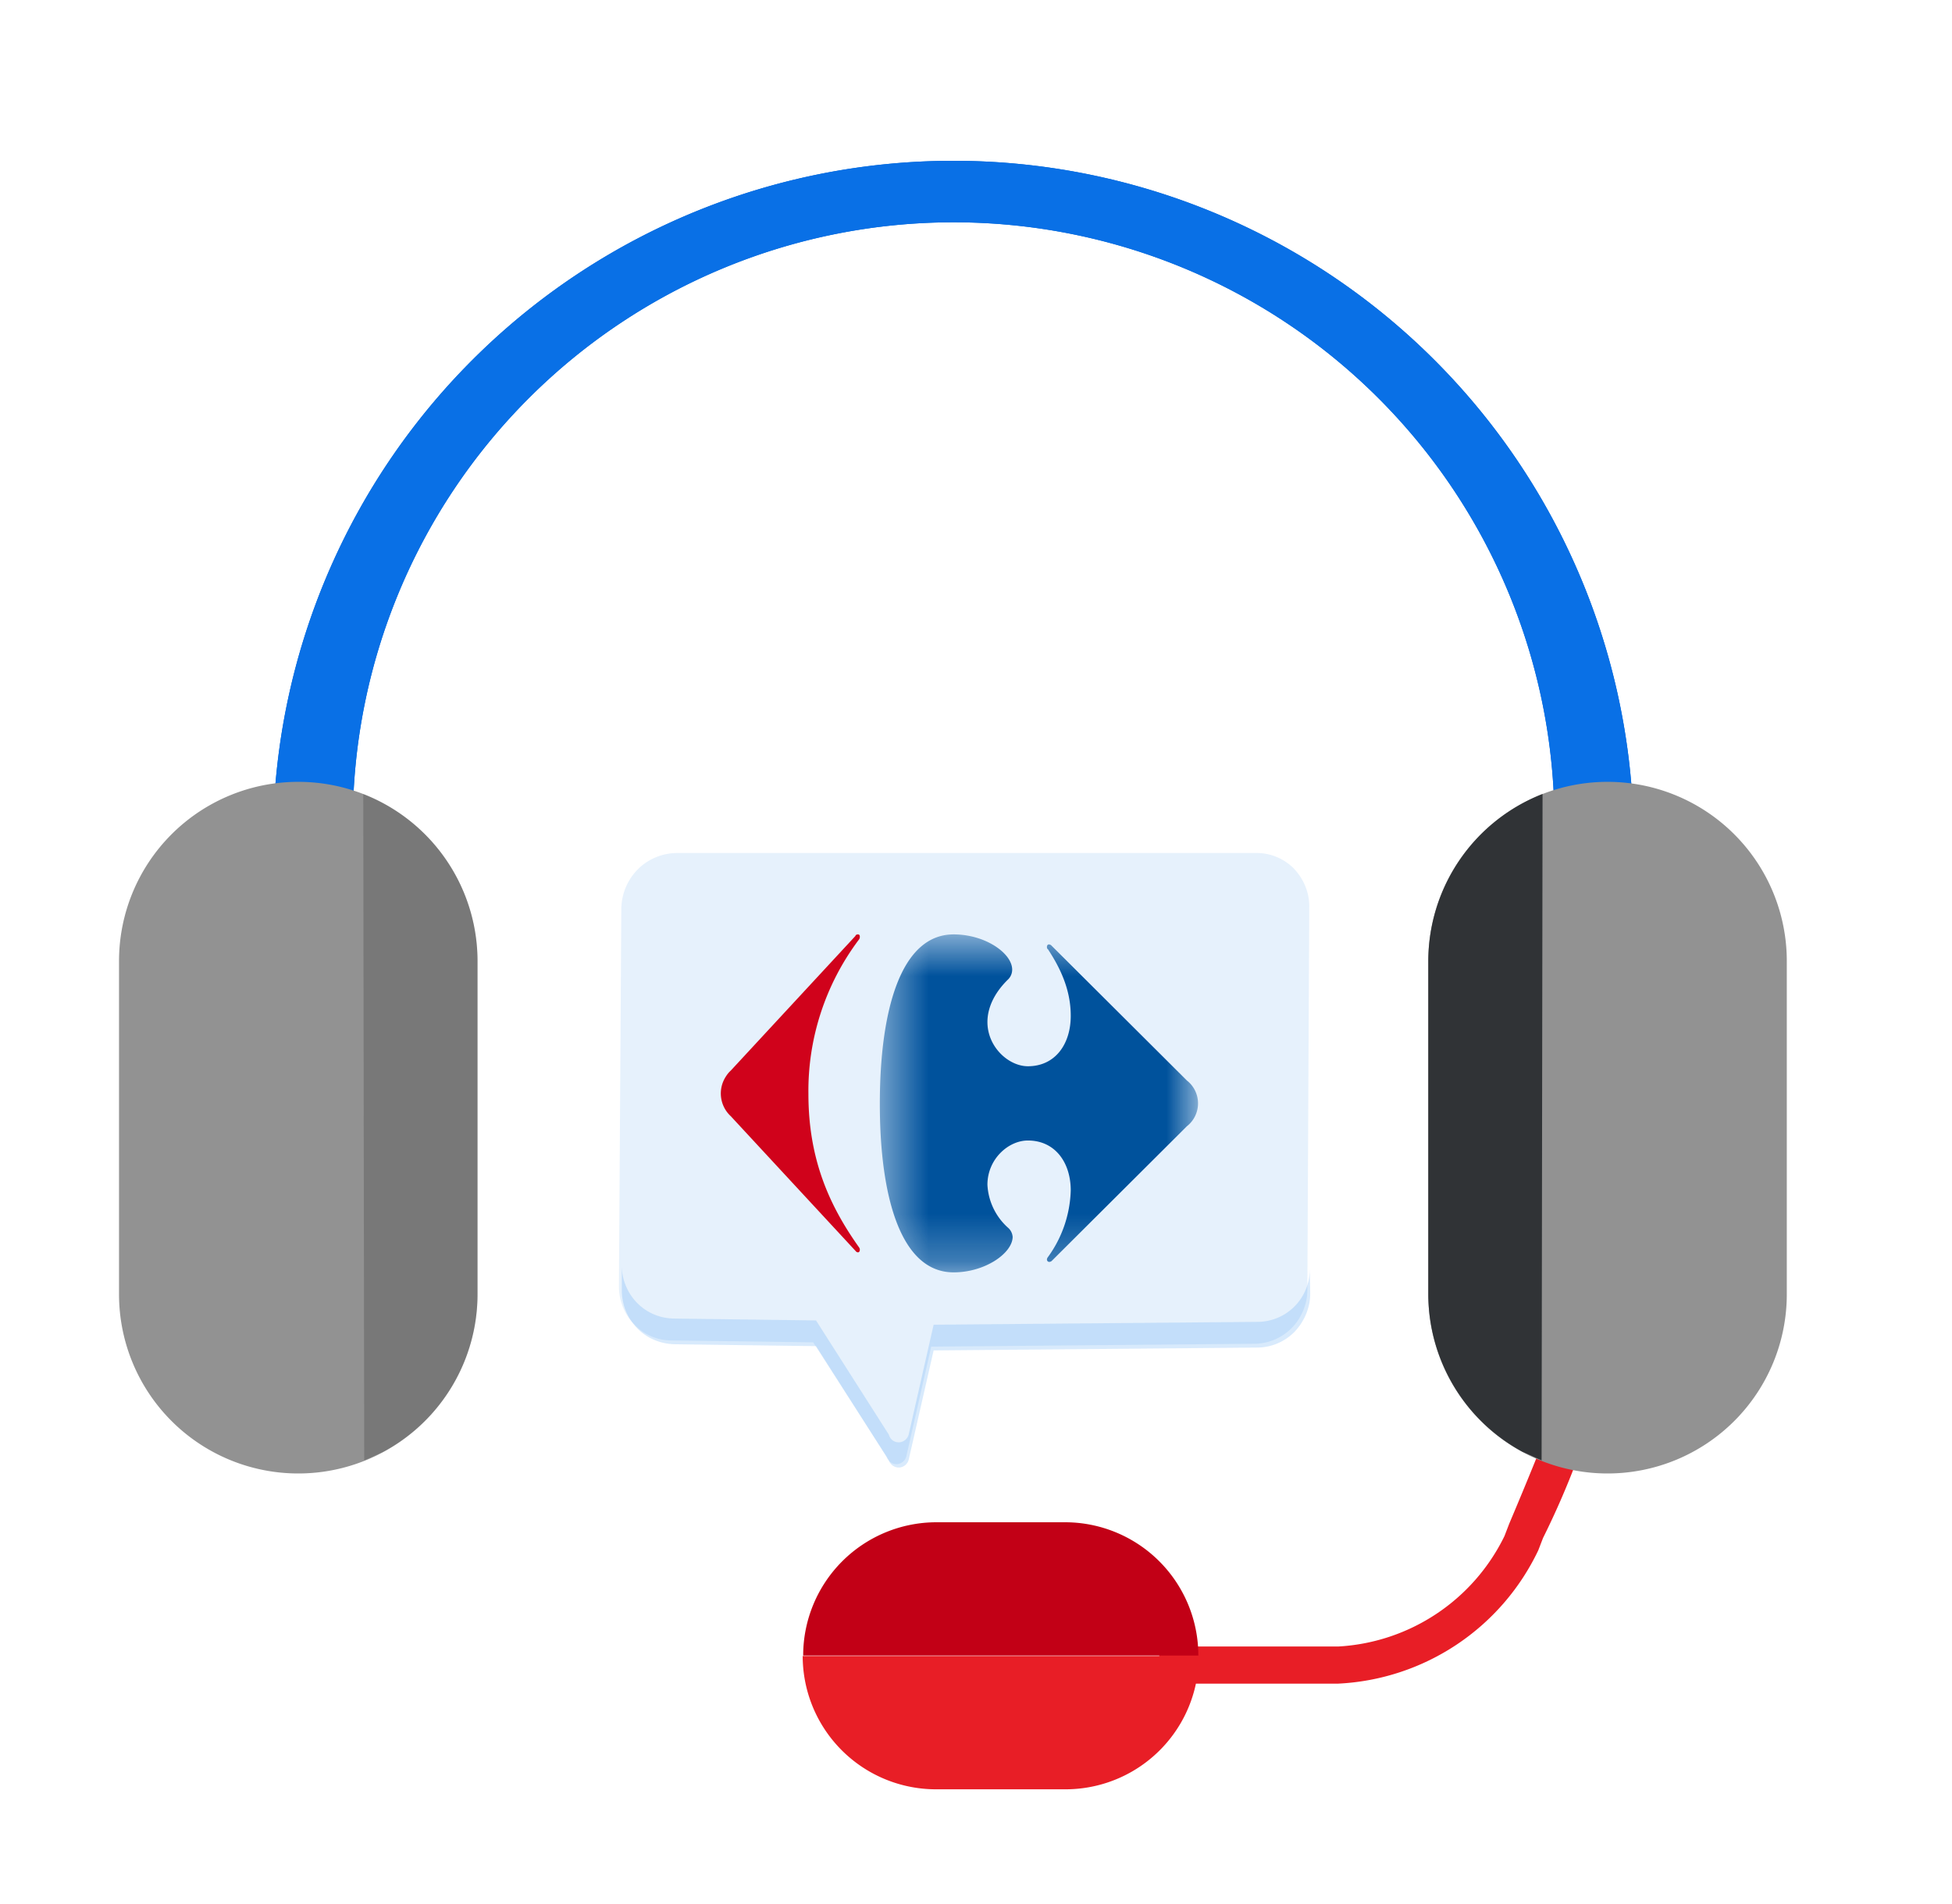 <svg xmlns="http://www.w3.org/2000/svg" fill="none" viewBox="0 0 41 40"><path fill="#0663CC" d="M34.31 17.29h-1.66a12.62 12.62 0 0 0-25.24 0H5.74a14.29 14.29 0 0 1 28.57 0z"/><path fill="#0970E6" d="M34.31 17.29h-1.66a12.62 12.62 0 0 0-25.24 0H5.74a14.29 14.29 0 0 1 28.57 0z"/><path fill="#E81E26" d="M28.11 35.37h-3.76v-.78h3.76a4.14 4.14 0 0 0 3.49-2.32l.1-.26a90.31 90.31 0 0 0 1.04-2.56v-.03h.77v.1a17.43 17.43 0 0 1-1.1 2.79l-.1.26a4.92 4.92 0 0 1-4.2 2.8z"/><path fill="#E81E26" d="M19.67 37.59h2.7a2.8 2.8 0 0 0 2.81-2.8h-8.32a2.8 2.8 0 0 0 2.81 2.8z"/><path fill="#C20016" d="M22.38 31.98h-2.71a2.8 2.8 0 0 0-2.8 2.8h8.3a2.8 2.8 0 0 0-2.8-2.8z"/><path fill="#929292" d="M10.03 20.19a3.76 3.76 0 1 0-7.53 0v7a3.76 3.76 0 1 0 7.53 0v-7z"/><path fill="#121212" d="M7.63 16.68a3.78 3.78 0 0 1 2.4 3.5v7a3.77 3.77 0 0 1-1.98 3.32l-.4.18-.02-14z" opacity=".2"/><path fill="#929292" d="M30 27.19a3.76 3.76 0 1 0 7.53 0v-7a3.76 3.76 0 1 0-7.53 0v7z"/><path fill="#303336" d="M32.4 16.68a3.78 3.78 0 0 0-2.4 3.5v7a3.77 3.77 0 0 0 1.98 3.32l.4.18.02-14z"/><path fill="#E6F1FC" d="M27.5 19.04c0-.3-.12-.58-.33-.8a1.1 1.1 0 0 0-.78-.32H14.23c-.31 0-.61.12-.83.34a1.2 1.2 0 0 0-.35.84L13 27.02c0 .3.11.59.32.8.2.22.49.34.78.34l2.98.04 1.54 2.4a.22.22 0 0 0 .22.16.22.22 0 0 0 .2-.18l.52-2.29 6.8-.06a1.11 1.11 0 0 0 .77-.33c.2-.2.33-.5.33-.79l.04-8.07z"/><path fill="#1884EF" d="M27.51 26.65a1.1 1.1 0 0 1-1.1 1.12l-6.8.06-.52 2.29a.22.22 0 0 1-.2.18.22.22 0 0 1-.14-.04.22.22 0 0 1-.08-.12l-1.53-2.4-2.99-.04a1.1 1.1 0 0 1-.77-.33 1.13 1.13 0 0 1-.32-.79v.52c0 .3.11.58.32.8.2.21.48.33.78.34l2.98.04 1.53 2.4a.22.22 0 0 0 .22.15.22.22 0 0 0 .2-.18l.52-2.28 6.8-.06a1.11 1.11 0 0 0 .78-.33c.2-.21.33-.5.33-.8" opacity=".17"/><path fill="#D0021B" fill-rule="evenodd" d="M17.97 19.65a.07.07 0 0 1 .05-.02c.03 0 .04.02.04.05a.09.09 0 0 1-.02.06 5.29 5.29 0 0 0-1.06 3.24c0 1.39.45 2.36 1.06 3.22a.09.09 0 0 1 .02.05c0 .03-.01.06-.04.06a.07.07 0 0 1-.05-.03l-2.62-2.83a.65.65 0 0 1-.1-.84.57.57 0 0 1 .1-.12l2.62-2.83" clip-rule="evenodd"/><mask id="a" width="8" height="8" x="18" y="19" maskUnits="userSpaceOnUse" style="mask-type:luminance"><path fill="#fff" fill-rule="evenodd" d="M18.48 19.63h6.68v7.1h-6.68v-7.1z" clip-rule="evenodd"/></mask><g mask="url(#a)"><path fill="#00529C" fill-rule="evenodd" d="M20.03 19.63c-1.12 0-1.55 1.62-1.55 3.56 0 1.93.43 3.54 1.55 3.54.66 0 1.23-.4 1.24-.74a.28.28 0 0 0-.1-.2 1.3 1.3 0 0 1-.43-.9c0-.54.44-.93.85-.93.57 0 .9.46.9 1.05a2.5 2.5 0 0 1-.48 1.4.09.09 0 0 0-.02.05.05.05 0 0 0 .04.05.08.08 0 0 0 .06-.02l2.84-2.83a.61.61 0 0 0 0-.96l-2.84-2.83a.08.08 0 0 0-.06-.03c-.02 0-.04.02-.04.05 0 .02 0 .04.02.05.25.38.48.84.48 1.4 0 .6-.33 1.06-.9 1.06-.4 0-.85-.4-.85-.93 0-.27.12-.59.44-.9a.29.29 0 0 0 .08-.2c0-.34-.56-.74-1.23-.74" clip-rule="evenodd"/></g></svg>
